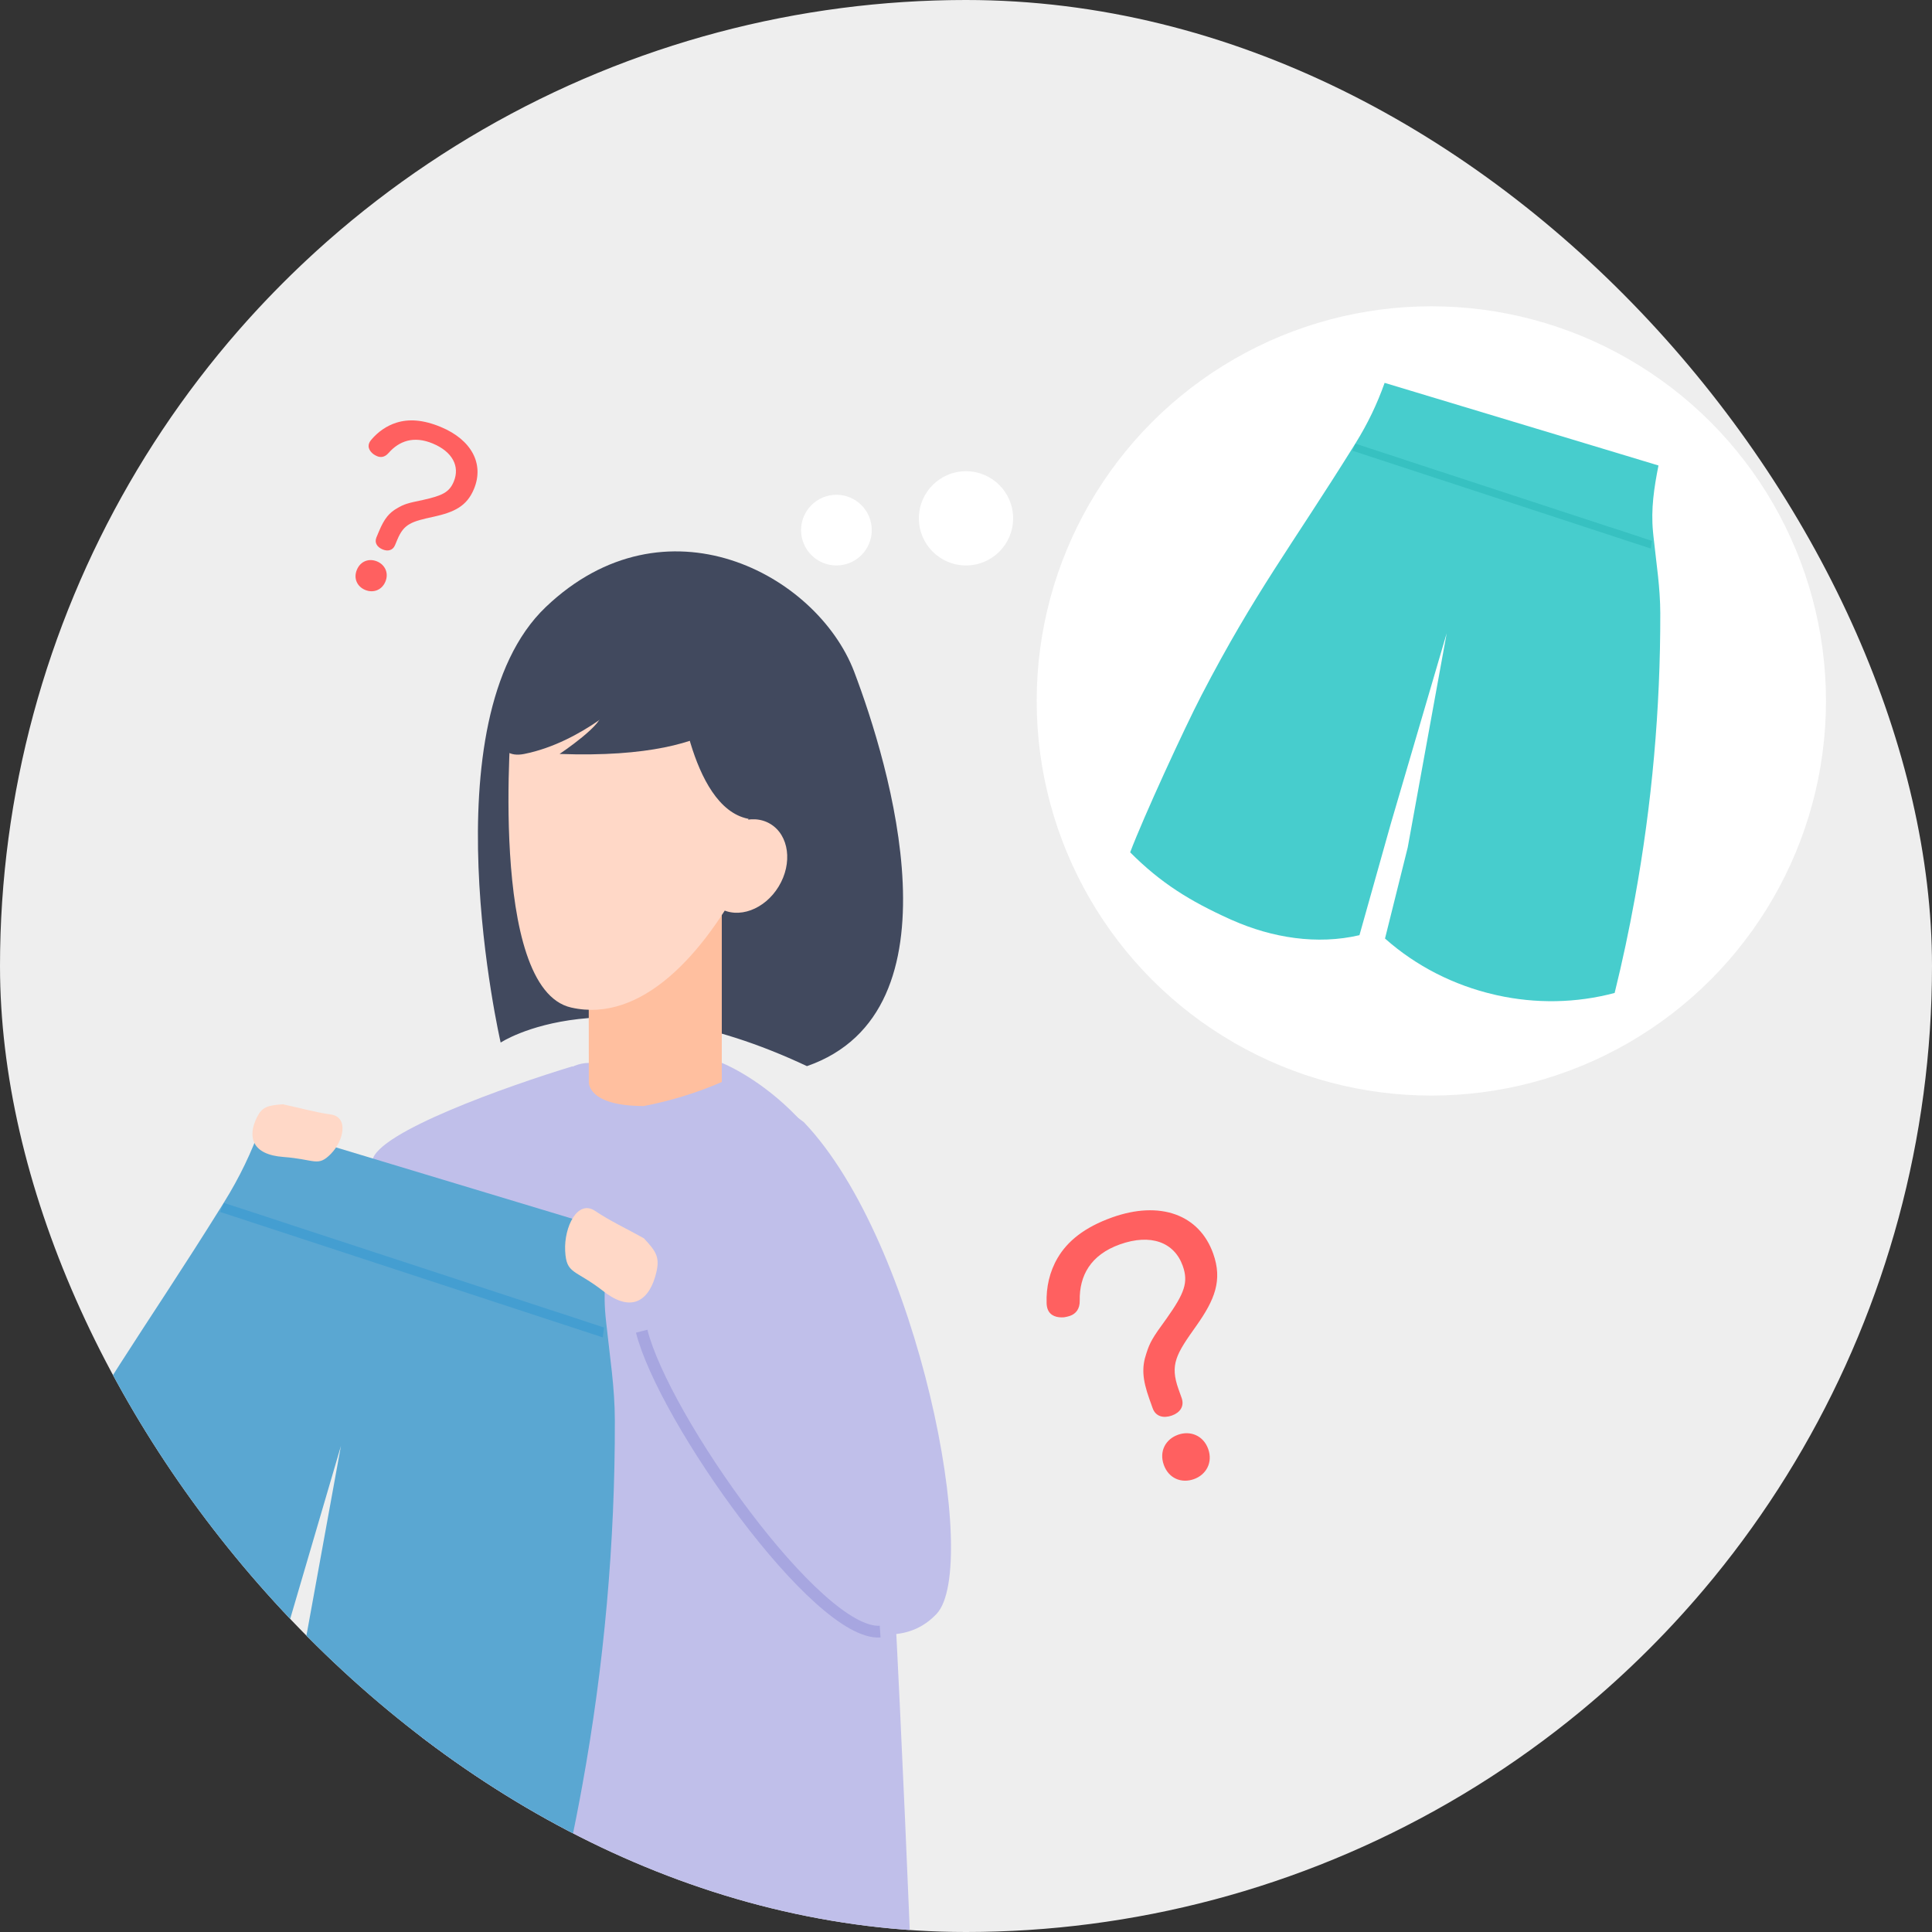 <svg width="164" height="164" viewBox="0 0 164 164" fill="none" xmlns="http://www.w3.org/2000/svg">
<rect x="0" y="0" width="164" height="164" fill="#333333" stroke="none"/>
<g clip-path="url(#clip0_7109_73851)">
<circle cx="82" cy="82" r="82" fill="#EEEEEE"/>
<path d="M42.499 88.5C42.499 88.5 36.208 61.17 46.336 51.522C56.465 41.874 69.317 48.708 72.5 57C75.481 64.854 81.857 85.856 68.499 90.5C51.5 82.5 42.499 88.5 42.499 88.5Z" fill="#41495E"/>
<path d="M77.445 169.394H33.854L38.664 111.23C38.664 111.23 43.522 90.229 49.983 90.229H61.285C61.285 90.229 72.51 94.603 74.114 109.144C75.717 123.685 77.445 169.394 77.445 169.394Z" fill="#C0BFEA"/>
<path d="M31.61 98.511C32.01 96.111 43.11 92.177 48.61 90.511L47.61 97.011L41.11 104.511C39.444 104.677 35.51 104.811 33.11 104.011C30.11 103.011 31.11 101.511 31.61 98.511Z" fill="#C0BFEA"/>
<path d="M49.983 91.848C49.983 91.848 49.827 93.887 54.653 93.887C56.926 93.451 59.145 92.767 61.27 91.848V75.688H49.967L49.983 91.848Z" fill="#FFBF9F"/>
<path d="M43.444 60.619C43.444 60.619 41.365 83.916 48.487 85.527C54.47 86.881 59.749 80.972 63.226 74.353C63.913 71.316 63.359 69.179 63.374 66.006C63.34 64.769 63.491 63.533 63.821 62.34C64.157 61.263 63.706 60.097 62.734 59.525C56.858 56.008 43.596 52.258 43.444 60.619Z" fill="#FFD8C7"/>
<path d="M57.5 57.5C57.5 57.5 58.5 68.5 63.499 69.5C67.124 64.558 65.314 52.638 65.314 52.638C65.314 52.638 57.69 47.487 57.5 57.5Z" fill="#41495E"/>
<ellipse cx="3.347" cy="4.172" rx="3.347" ry="4.172" transform="matrix(-0.856 -0.517 -0.517 0.856 68.261 71.672)" fill="#FFD8C7"/>
<path d="M63.5 59C63.5 59 62.623 64.545 47.5 64C47.5 64 51.5 61.329 51 60.5C49.407 57.859 42.67 54.922 47.179 53.785C53.556 52.195 63.5 59 63.5 59Z" fill="#41495E"/>
<path d="M44.499 64C49.499 63 53.5 59 53.5 59C53.333 57.5 50.49 54.442 48.499 54C44 53 39.499 65 44.499 64Z" fill="#41495E"/>
<path d="M79.5 137C83.278 133 78 105.5 68.245 95.267C62.144 90.426 62.085 99.844 64.501 109.501C66.197 114.09 57.002 105.001 51.501 102.001L44.001 98L44.002 112.001C48 117.5 71 146 79.5 137Z" fill="#C0BFEA"/>
<path d="M47.225 161.901C43.025 163.025 38.621 163.08 34.431 162.154C34.324 162.135 34.213 162.111 34.109 162.08C29.741 161.068 25.622 158.997 22.226 155.979L24.698 146.065L28.94 122.741L22.849 143.499L19.443 155.614C14.842 156.69 9.932 155.9 5.609 153.984C5.544 153.96 5.483 153.933 5.42 153.905C5.383 153.889 5.348 153.874 5.313 153.854C0.989 151.893 -2.163 149.96 -5.517 146.594C-4.068 142.755 0.378 133.098 2.242 129.505C8.104 118.216 12.031 113.275 18.847 102.334C18.907 102.243 18.963 102.147 19.021 102.056L19.022 102.052C20.336 99.936 21.351 97.829 22.184 95.488L25.083 96.362L25.556 96.504L27.29 97.028L27.767 97.171L45.808 102.614L46.128 102.71L47.927 103.254L48.351 103.381L50.089 103.907L50.4 104L51.996 104.483C51.513 106.911 51.165 109.217 51.398 111.681C51.412 111.83 51.427 111.979 51.441 112.124C51.456 112.241 51.466 112.357 51.481 112.475C51.772 115.231 52.186 117.757 52.192 120.571C52.213 130.966 51.283 141.365 49.423 151.594C48.797 155.052 48.066 158.491 47.223 161.902L47.225 161.901Z" fill="#5AA7D2"/>
<path d="M47.597 163.426C39.211 163.977 28.691 161.735 21.325 157.071L22.412 151.677C22.412 151.677 22.795 150.35 22.843 150.24C31.035 154.106 39.909 156.689 48.63 156.929C48.395 159.122 48.053 161.29 47.598 163.427L47.597 163.426Z" fill="#87AEBB"/>
<path d="M20.61 153.103L19.311 156.754C14.798 157.061 9.786 156.001 5.272 154.207C0.761 152.414 -3.48 150.259 -7.156 147.572C-6.093 145.042 -5.461 142.141 -3.964 139.823C-3.212 140.42 -1.785 141.692 -1.403 141.984C1.24 144.016 4.307 145.785 7.609 147.165C12.258 149.11 16.741 149.402 21.625 149.643L20.61 153.103Z" fill="#87AEBB"/>
<path d="M51.166 113.527L18.685 102.877C18.792 102.629 18.897 102.369 19.002 102.12L19.006 102.11L22.636 103.293L22.64 103.294L24.945 104.056L46.675 111.179C46.675 111.179 46.676 111.192 46.683 111.182L47.307 111.381L47.315 111.383L51.274 112.689C51.24 112.97 51.201 113.25 51.167 113.531L51.166 113.527Z" fill="#449ED1"/>
<path d="M21.794 94.877C22.233 93.979 22.679 93.826 24.02 93.739C25.364 94.025 26.799 94.429 28.052 94.597C29.62 94.806 29.191 96.823 28.083 97.951C26.975 99.079 26.745 98.41 24.06 98.211C21.375 98.012 21.003 96.497 21.794 94.877Z" fill="#FFD8C7"/>
<path d="M55.709 108.026C56.01 106.767 55.741 106.259 54.652 105.112C53.279 104.341 51.738 103.619 50.532 102.799C49.025 101.775 47.872 104.16 47.974 106.18C48.076 108.201 48.779 107.703 51.241 109.62C53.703 111.538 55.167 110.295 55.709 108.026Z" fill="#FFD8C7"/>
<path d="M54.471 113C56.332 120.385 69.388 138.868 74.712 138.501" stroke="#A7A6E0"/>
<circle cx="71" cy="45" r="3" fill="white"/>
<circle cx="82" cy="44" r="4" fill="white"/>
<circle cx="121.5" cy="59.5" r="33.5" fill="white"/>
<path d="M137.062 84.287C133.787 85.163 130.353 85.206 127.086 84.484C127.002 84.469 126.916 84.451 126.835 84.426C123.429 83.637 120.217 82.022 117.568 79.669L119.496 71.938L122.804 53.751L118.055 69.938L115.399 79.384C111.811 80.223 107.982 79.607 104.611 78.113C104.56 78.095 104.513 78.073 104.464 78.051C104.435 78.039 104.408 78.027 104.38 78.012C101.009 76.483 98.551 74.975 95.935 72.351C97.066 69.357 100.532 61.826 101.986 59.025C106.557 50.222 109.619 46.37 114.934 37.838C114.98 37.767 115.024 37.692 115.07 37.621L115.071 37.618C116.095 35.968 116.886 34.325 117.536 32.5L119.797 33.181L120.165 33.292L121.517 33.701L121.889 33.812L135.957 38.056L136.206 38.131L137.61 38.555L137.94 38.654L139.295 39.064L139.538 39.137L140.782 39.514C140.405 41.407 140.134 43.205 140.316 45.127C140.327 45.243 140.339 45.359 140.35 45.472C140.362 45.563 140.369 45.654 140.381 45.746C140.608 47.895 140.93 49.864 140.935 52.059C140.951 60.164 140.227 68.273 138.776 76.25C138.288 78.946 137.718 81.627 137.061 84.287L137.062 84.287Z" fill="#47CDCD"/>
<path d="M140.136 46.566L114.808 38.261C114.891 38.068 114.973 37.865 115.055 37.671L115.058 37.663L117.888 38.586L117.892 38.587L119.689 39.181L136.633 44.735C136.633 44.735 136.634 44.745 136.64 44.737L137.126 44.892L137.133 44.894L140.22 45.912C140.193 46.132 140.162 46.35 140.136 46.569L140.136 46.566Z" fill="#37C1C1"/>
<path d="M33.73 45.802L33.532 46.276C33.343 46.732 32.914 46.821 32.476 46.638C32.02 46.448 31.764 46.074 31.954 45.618L32.159 45.127C32.619 44.022 33.035 43.516 33.758 43.117C34.298 42.807 34.564 42.712 35.891 42.442C37.569 42.071 38.145 41.776 38.518 40.881C39.059 39.583 38.402 38.342 36.736 37.648C35.123 36.976 33.885 37.428 32.984 38.452C32.669 38.815 32.322 38.855 32.007 38.724C31.901 38.68 31.803 38.619 31.706 38.557C31.409 38.331 31.181 37.989 31.341 37.603C31.378 37.515 31.439 37.417 31.518 37.327C32.085 36.657 32.816 36.138 33.667 35.875C34.684 35.558 35.897 35.611 37.423 36.246C40.019 37.328 41.122 39.373 40.231 41.512C39.624 42.968 38.569 43.475 36.824 43.86C34.944 44.27 34.292 44.452 33.73 45.802ZM32.01 47.658C32.676 47.936 33.022 48.636 32.715 49.373C32.409 50.109 31.668 50.356 31.001 50.079C30.317 49.794 29.988 49.101 30.295 48.364C30.602 47.628 31.326 47.373 32.01 47.658Z" fill="#FF6060"/>
<path d="M100.041 117.927L100.304 118.664C100.557 119.374 100.165 119.915 99.482 120.158C98.772 120.412 98.099 120.251 97.846 119.541L97.573 118.777C96.959 117.056 96.91 116.057 97.316 114.865C97.609 113.96 97.812 113.58 99.034 111.912C100.548 109.771 100.896 108.846 100.398 107.453C99.677 105.432 97.662 104.704 95.067 105.63C92.555 106.526 91.62 108.307 91.654 110.389C91.67 111.122 91.32 111.524 90.829 111.699C90.665 111.758 90.491 111.789 90.318 111.82C89.75 111.869 89.141 111.716 88.927 111.116C88.878 110.979 88.847 110.805 88.843 110.622C88.797 109.284 89.09 107.948 89.781 106.777C90.604 105.375 92.029 104.189 94.405 103.341C98.447 101.899 101.792 103.076 102.982 106.408C103.79 108.675 103.119 110.331 101.542 112.557C99.841 114.95 99.29 115.824 100.041 117.927ZM100.002 121.789C101.04 121.419 102.15 121.854 102.56 123.001C102.969 124.148 102.385 125.188 101.347 125.558C100.282 125.938 99.2 125.493 98.79 124.346C98.381 123.199 98.937 122.169 100.002 121.789Z" fill="#FF6060"/>
</g>
<defs>
<clipPath id="clip0_7109_73851">
<rect width="164" height="164" rx="82" fill="white"/>
</clipPath>
</defs>
</svg>
